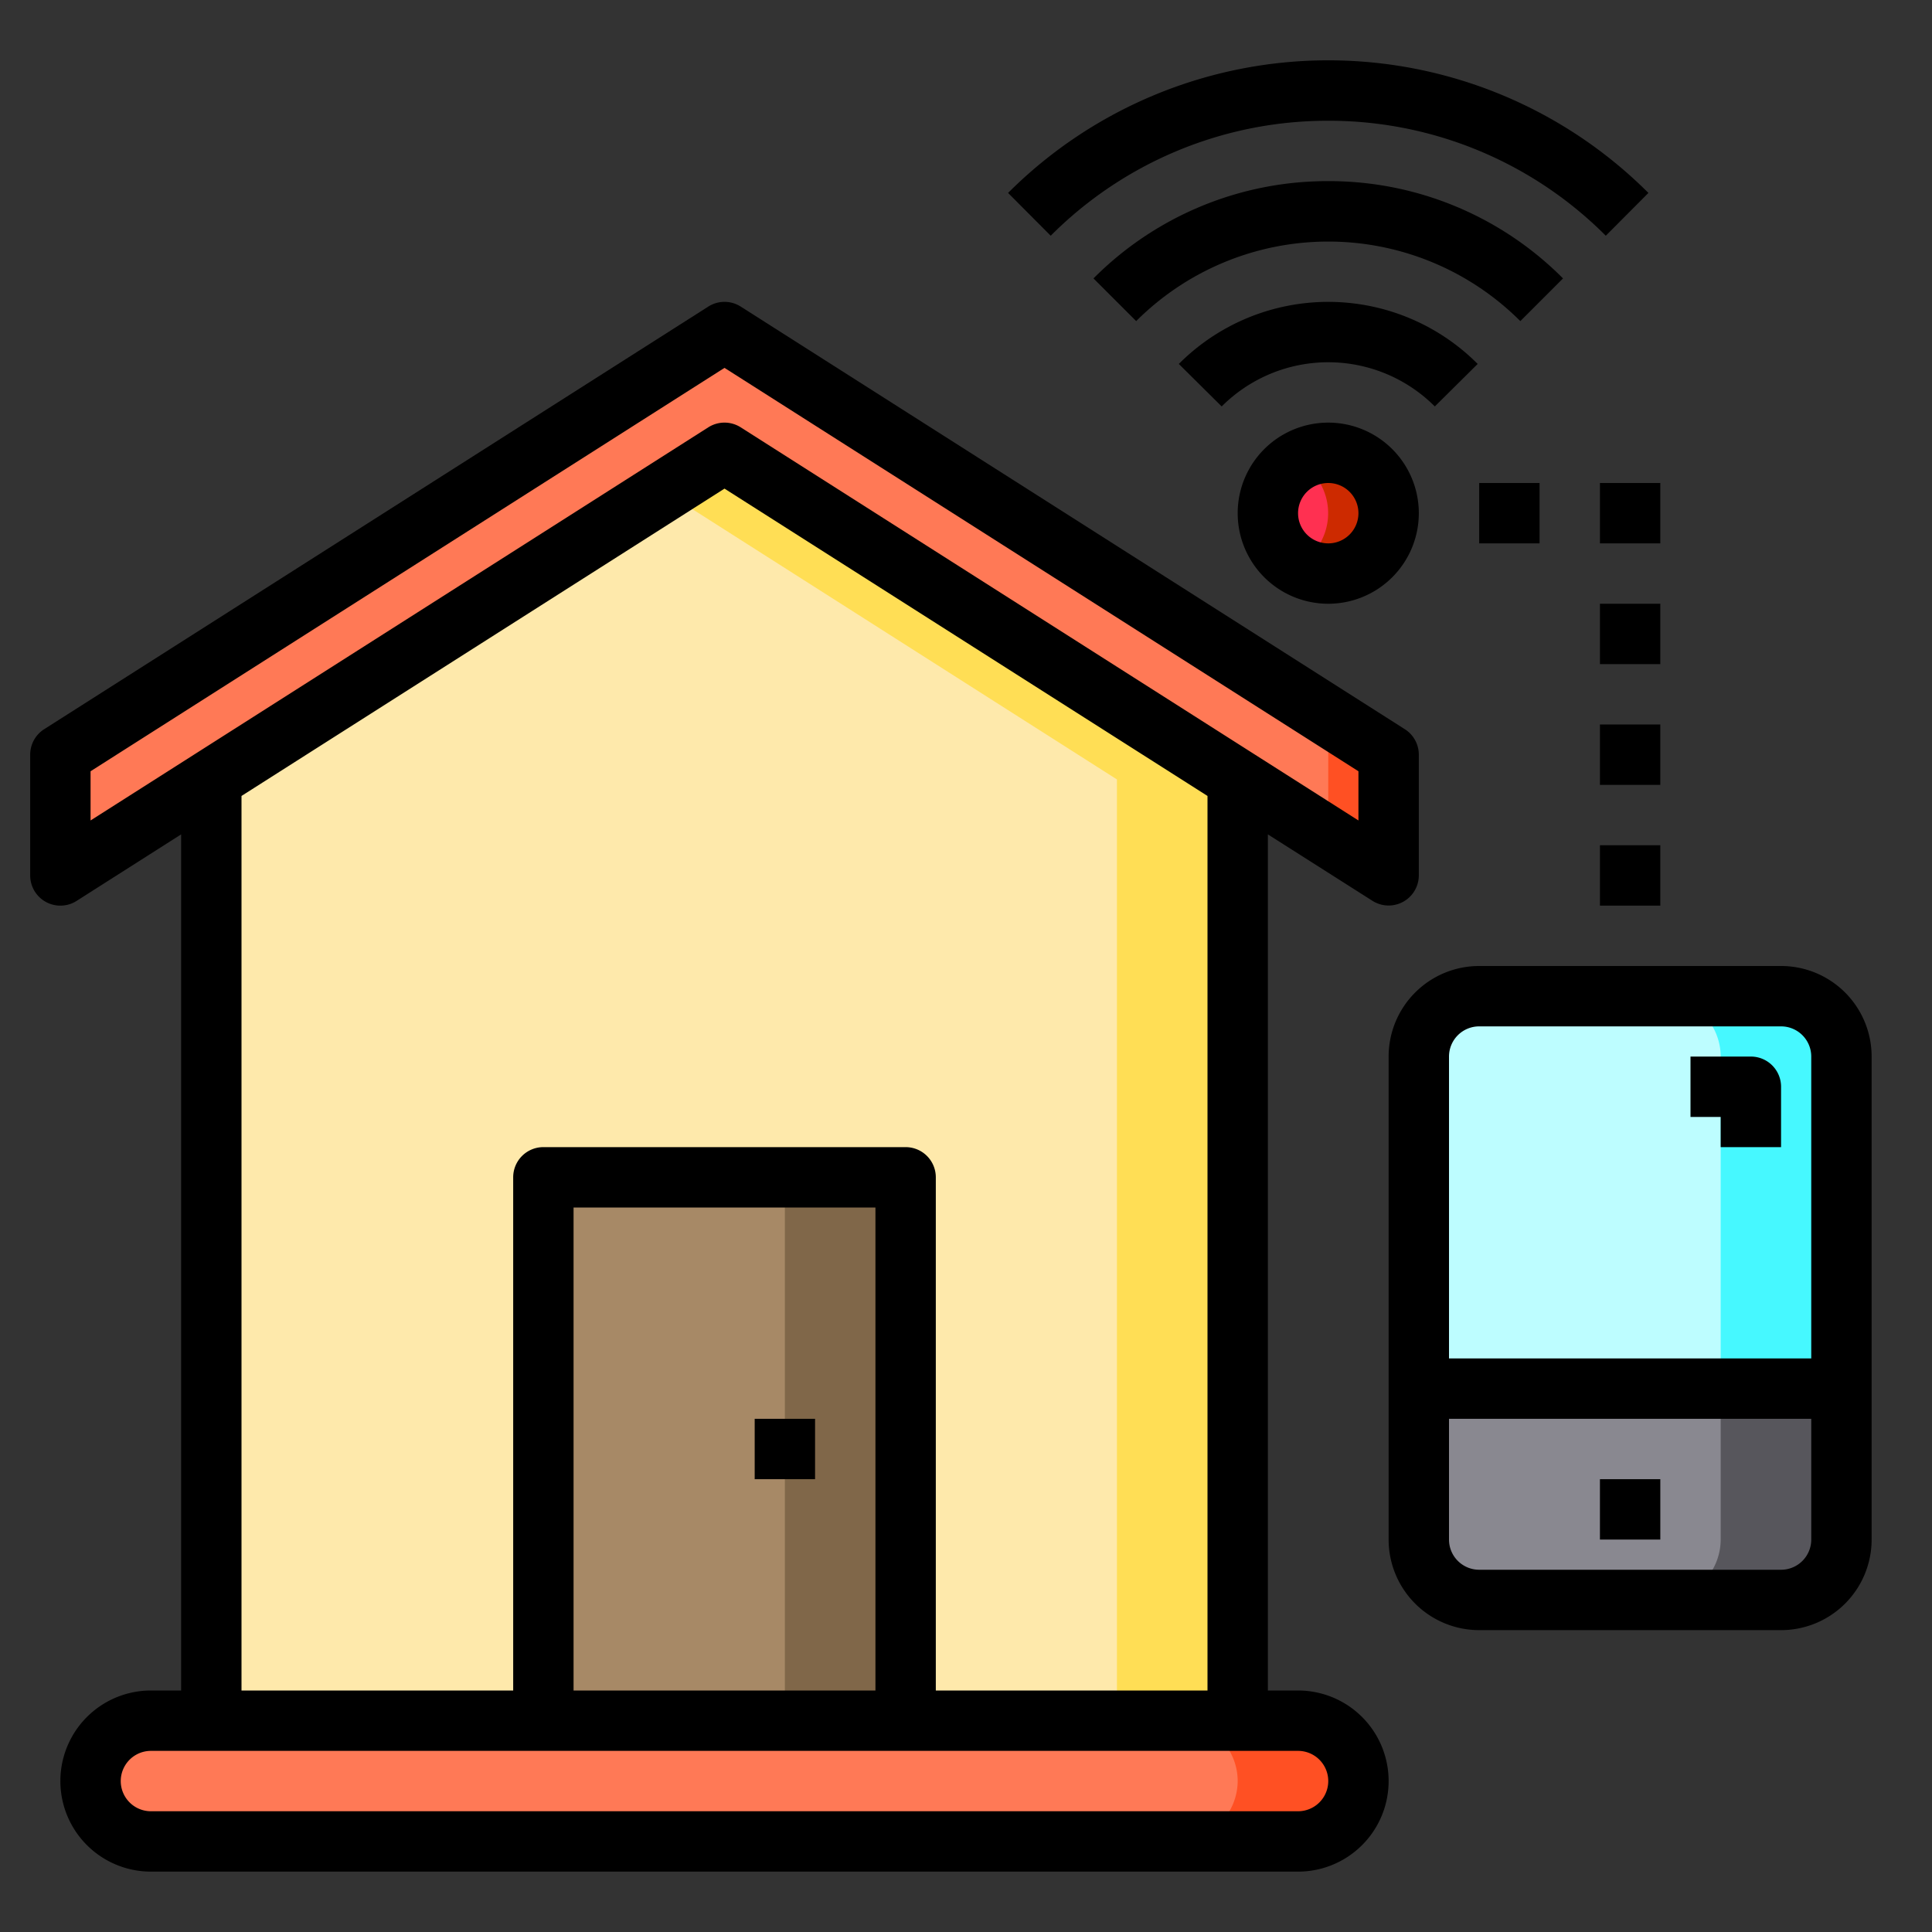 <svg height="512" viewBox="0 0 64 64" width="512" xmlns="http://www.w3.org/2000/svg"><rect x="0" y="0" width="64" height="64" fill="#333333" stroke="none"/><g id="Smart_home" data-name="Smart home"><path d="m61 46v5a2.006 2.006 0 0 1 -2 2h-10a2.006 2.006 0 0 1 -2-2v-5z" fill="#898890"/><path d="m61 46v5a2.006 2.006 0 0 1 -2 2h-4a2.006 2.006 0 0 0 2-2v-5z" fill="#57565c"/><path d="m61 35v11h-14v-11a2.006 2.006 0 0 1 2-2h10a2.006 2.006 0 0 1 2 2z" fill="#bdfdff"/><path d="m61 35v11h-4v-11a2.006 2.006 0 0 0 -2-2h4a2.006 2.006 0 0 1 2 2z" fill="#46f8ff"/><path d="m46 25v4l-5-3.18-17-10.82-17 10.82-5 3.18v-4l22-14z" fill="#ff7956"/><path d="m46 25v4l-2-1.27v-4z" fill="#ff5023"/><circle cx="44" cy="17" fill="#ff3051" r="2"/><path d="m46 17a2 2 0 0 1 -3 1.73 2 2 0 0 0 0-3.46 2 2 0 0 1 3 1.73z" fill="#cd2a00"/><path d="m43 57a2.006 2.006 0 0 1 2 2 2.015 2.015 0 0 1 -2 2h-38a2.006 2.006 0 0 1 -2-2 2.015 2.015 0 0 1 2-2z" fill="#ff7956"/><path d="m45 59a2.015 2.015 0 0 1 -2 2h-4a2.015 2.015 0 0 0 2-2 2.006 2.006 0 0 0 -2-2h4a2.006 2.006 0 0 1 2 2z" fill="#ff5023"/><path d="m41 25.82v31.18h-34v-31.18l17-10.82z" fill="#fee9ab"/><path d="m41 25.82v31.18h-4v-31.18l-15-9.55 2-1.27z" fill="#ffde55"/><path d="m18 39h12v18h-12z" fill="#a78966"/><path d="m26 39h4v18h-4z" fill="#806749"/><path d="m43 56h-1v-28.36l3.463 2.2a1 1 0 0 0 1.537-.84v-4a1 1 0 0 0 -.463-.844l-22-14a1 1 0 0 0 -1.074 0l-22 14a1 1 0 0 0 -.463.844v4a1 1 0 0 0 1.537.844l3.463-2.204v28.36h-1a3 3 0 0 0 0 6h38a3 3 0 0 0 0-6zm-40-30.451 21-13.363 21 13.363v1.63l-20.463-13.023a1 1 0 0 0 -1.074 0l-20.463 13.023zm5 .818 16-10.181 16 10.181v29.633h-9v-17a1 1 0 0 0 -1-1h-12a1 1 0 0 0 -1 1v17h-9zm21 29.633h-10v-16h10zm14 4h-38a1 1 0 0 1 0-2h38a1 1 0 0 1 0 2z"/><path d="m59 32h-10a3 3 0 0 0 -3 3v16a3 3 0 0 0 3 3h10a3 3 0 0 0 3-3v-16a3 3 0 0 0 -3-3zm-10 2h10a1 1 0 0 1 1 1v10h-12v-10a1 1 0 0 1 1-1zm10 18h-10a1 1 0 0 1 -1-1v-4h12v4a1 1 0 0 1 -1 1z"/><path d="m44 4a12.95 12.95 0 0 1 9.194 3.809l1.412-1.418a15 15 0 0 0 -21.212 0l1.412 1.418a12.95 12.95 0 0 1 9.194-3.809z"/><path d="m44 6a10.929 10.929 0 0 0 -7.777 3.223l1.414 1.414a9 9 0 0 1 12.726 0l1.414-1.414a10.929 10.929 0 0 0 -7.777-3.223z"/><path d="m48.95 12.056a6.987 6.987 0 0 0 -9.9 0l1.42 1.408a4.988 4.988 0 0 1 7.06 0z"/><path d="m41 17a3 3 0 1 0 3-3 3 3 0 0 0 -3 3zm4 0a1 1 0 1 1 -1-1 1 1 0 0 1 1 1z"/><path d="m49 16h2v2h-2z"/><path d="m53 16h2v2h-2z"/><path d="m53 20h2v2h-2z"/><path d="m53 24h2v2h-2z"/><path d="m53 28h2v2h-2z"/><path d="m53 49h2v2h-2z"/><path d="m57 38h2v-2a1 1 0 0 0 -1-1h-2v2h1z"/><path d="m25 47h2v2h-2z"/></g></svg>